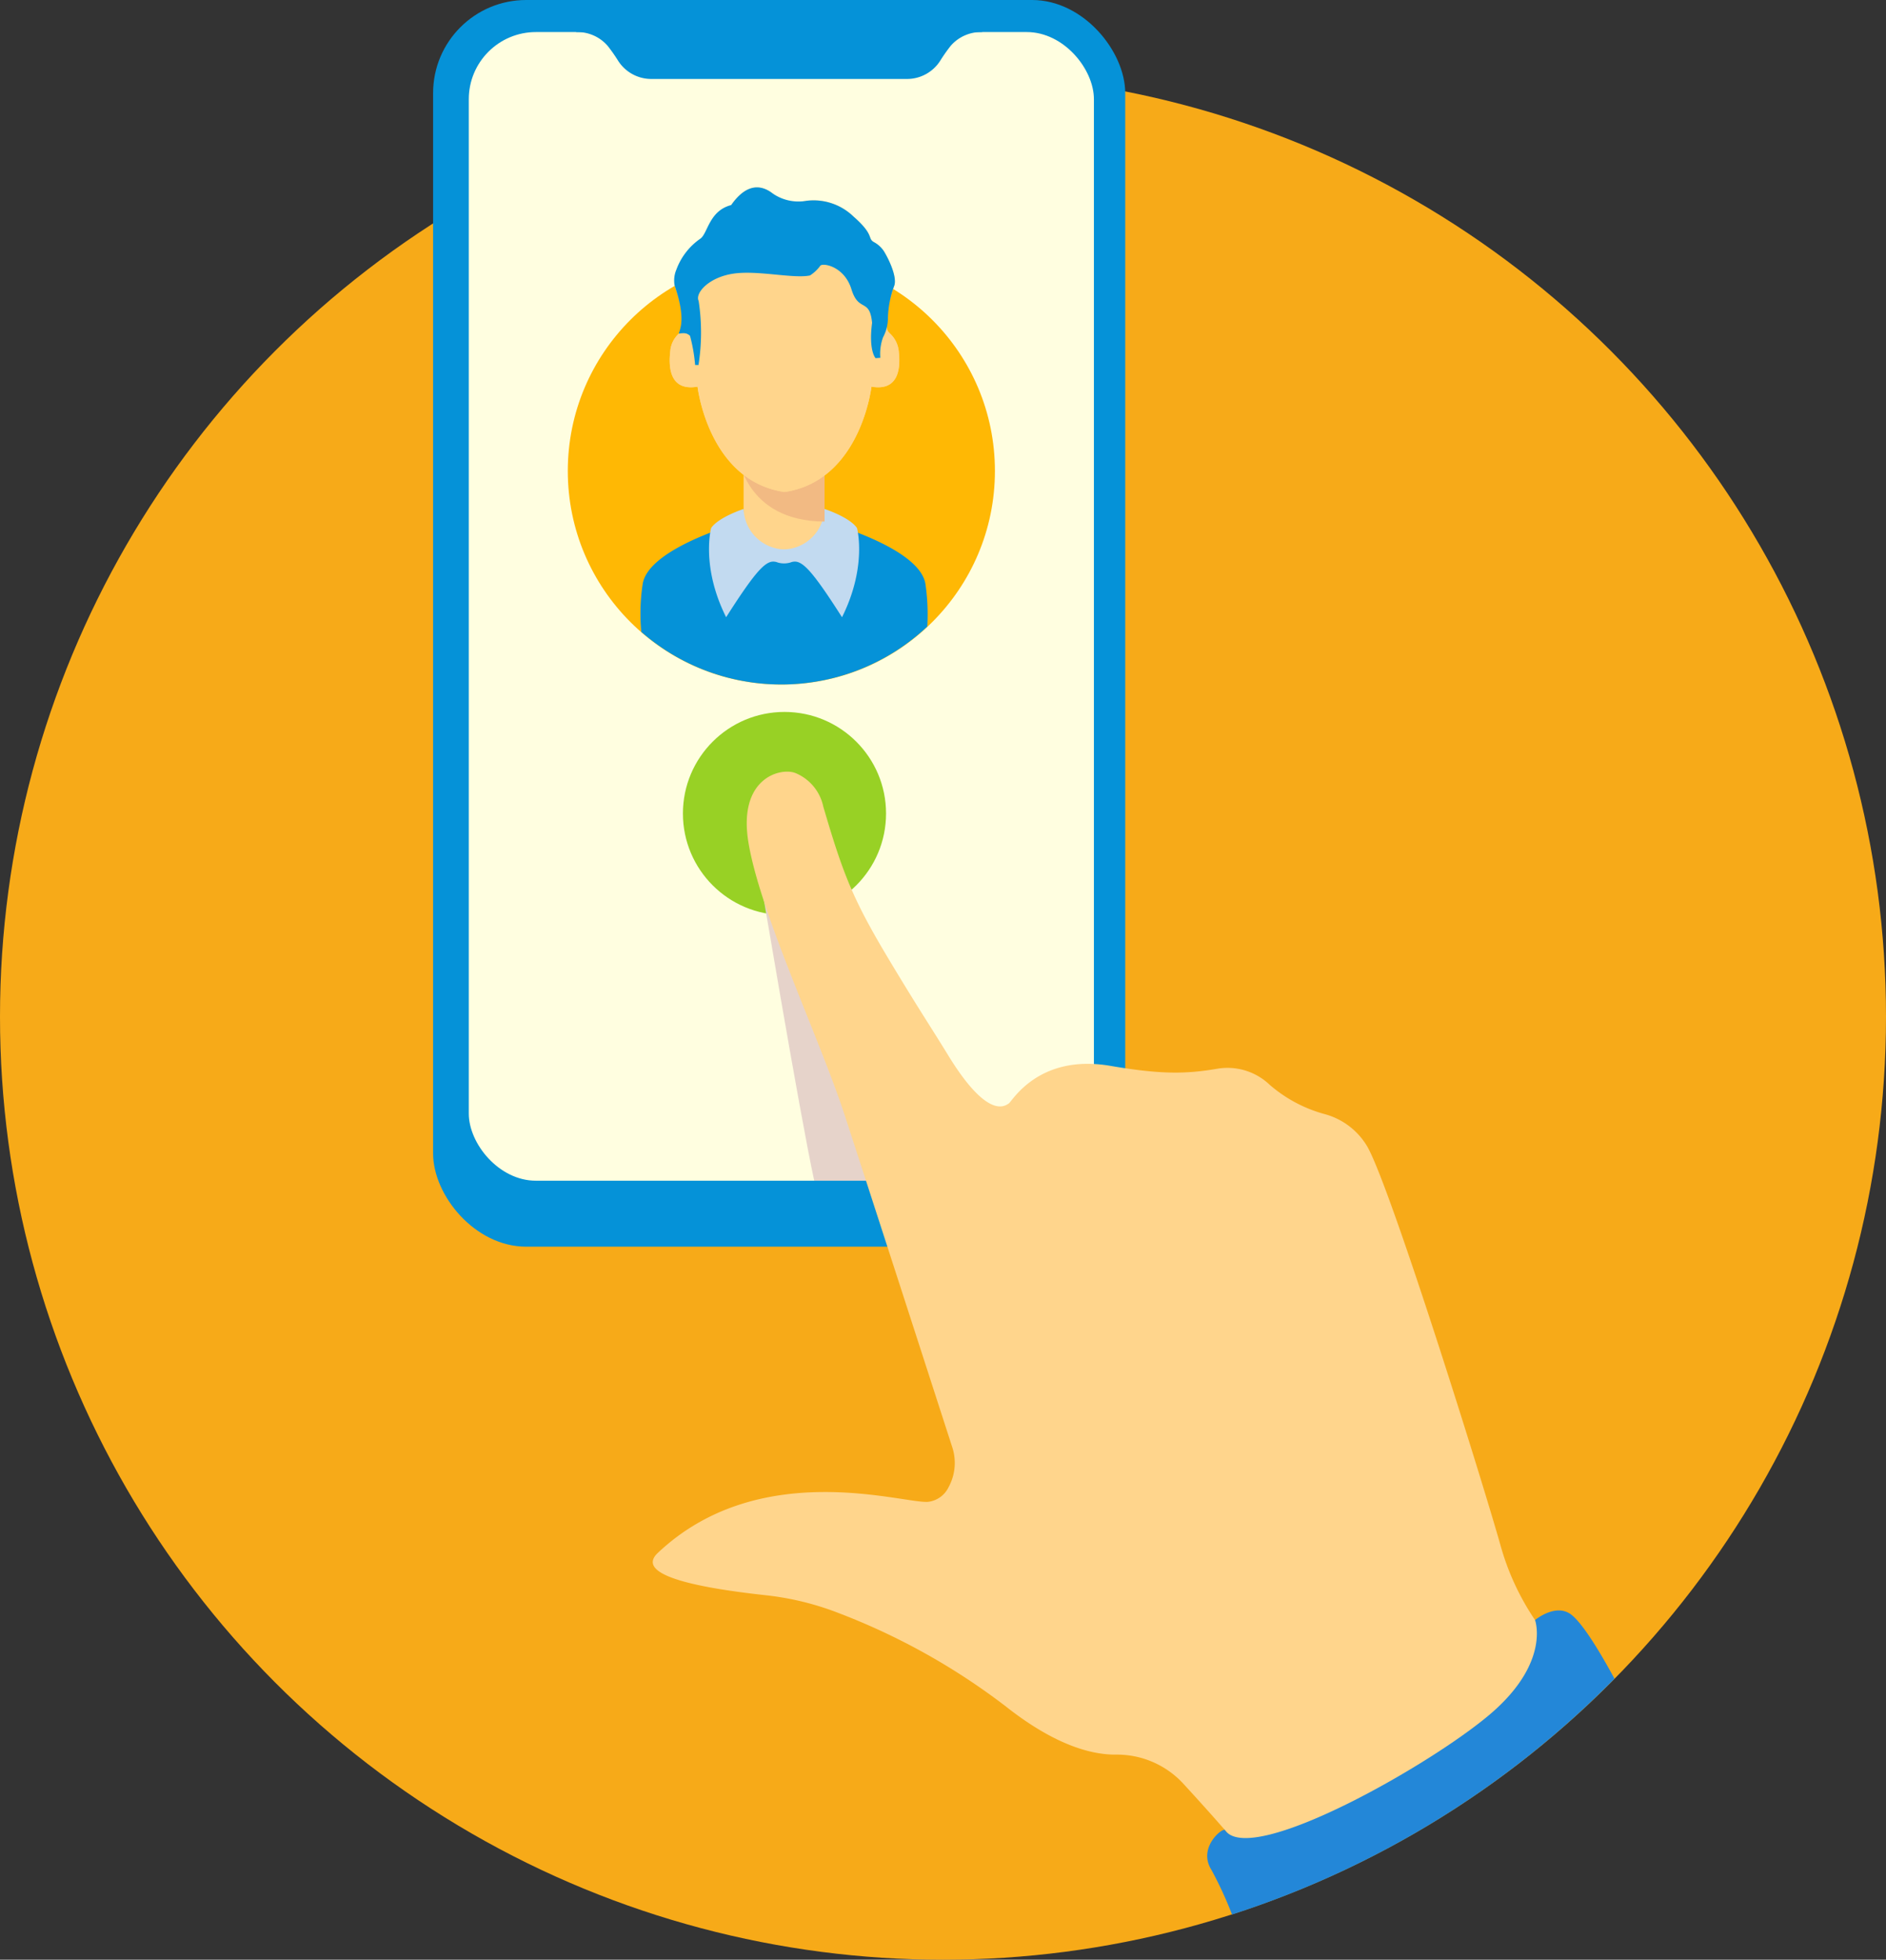 <svg xmlns="http://www.w3.org/2000/svg" width="229.436" height="238.396" viewBox="0 0 229.436 238.396">
  <rect x="0" y="0" width="229.436" height="238.396" fill="#333333" stroke="none"/>
  <g id="Group_70" data-name="Group 70" transform="translate(-1320.058 -545.81)">
    <circle id="Ellipse_20" data-name="Ellipse 20" cx="114.718" cy="114.718" r="114.718" transform="translate(1320.058 554.771)" fill="#f7aa18"/>
    <g id="Group_69" data-name="Group 69">
      <g id="Group_64" data-name="Group 64">
        <rect id="Rectangle_64" data-name="Rectangle 64" width="84.2" height="151.656" rx="11.327" transform="translate(1372.745 545.81)" fill="#0592d8"/>
        <rect id="Rectangle_65" data-name="Rectangle 65" width="76.048" height="139.731" rx="8.167" transform="translate(1376.707 549.71)" fill="#0592d8"/>
        <rect id="Rectangle_66" data-name="Rectangle 66" width="76.048" height="139.731" rx="8.167" transform="translate(1377.087 549.71)" fill="#fffee0"/>
        <circle id="Ellipse_21" data-name="Ellipse 21" cx="12.355" cy="12.355" r="12.355" transform="translate(1403.137 632.416)" fill="#98d125"/>
        <circle id="Ellipse_22" data-name="Ellipse 22" cx="25.98" cy="25.98" r="25.98" transform="translate(1389.132 577.122)" fill="#ffb804"/>
      </g>
      <g id="Group_68" data-name="Group 68">
        <g id="Group_66" data-name="Group 66">
          <g id="Group_65" data-name="Group 65">
            <path id="Path_152" data-name="Path 152" d="M1414.2,613.476a38.348,38.348,0,0,0,5.34-.8c2.851-.582,3.225-2.063,3.259-2.646-1.427-.492-2.437-.767-2.437-.767v-8.632l-3.542-.837c-.071-.393-.114-.626-.114-.626l-1.267.3-1.266-.3s-.043.233-.114.626l-3.542.837v8.632s-.272.075-.7.2l1.056,2.441Z" fill="#ffd58c"/>
            <path id="Path_153" data-name="Path 153" d="M1422.8,610.025c-.034.583-.408,2.064-3.259,2.646a38.348,38.348,0,0,1-5.34.8l-3.328-1.573-1.056-2.441c-2.506.754-11.089,3.605-11.588,7.477a23.855,23.855,0,0,0-.154,5.747,25.882,25.882,0,0,0,34.791-.658,25.764,25.764,0,0,0-.214-5.089C1432.241,613.727,1426.264,611.22,1422.8,610.025Z" fill="#0592d8"/>
          </g>
          <path id="Path_154" data-name="Path 154" d="M1416.21,614.238a1.424,1.424,0,0,1,.719-.1c1.04.173,2.352,1.725,5.561,6.756,3.1-6.2,1.822-10.855,1.822-10.855-.915-1.331-3.945-2.312-3.945-2.312a5.11,5.11,0,0,1-3.83,4.762,4.156,4.156,0,0,1-2.191,0,5.11,5.11,0,0,1-3.83-4.762s-3.03.981-3.945,2.312c0,0-1.279,4.654,1.822,10.855,3.209-5.031,4.521-6.583,5.561-6.756a1.424,1.424,0,0,1,.719.1A2.732,2.732,0,0,0,1416.21,614.238Z" fill="#c2daf0"/>
          <path id="Path_155" data-name="Path 155" d="M1409.819,601.072s.761,8.138,10.547,8.186V598.823Z" fill="#f2ba83"/>
        </g>
        <path id="Path_156" data-name="Path 156" d="M1415.74,605.622c9.041-1.522,10.329-12.775,10.329-12.775,3.254.558,3.549-2.133,3.332-4.17a3.412,3.412,0,0,0-1.073-2.289c-.5-.416-.883-1.742.521-5.83.34-.993-.531-2.966-1.229-4.133a3.3,3.3,0,0,0-1.236-1.154c-.851-.479.113-.831-2.506-3.126a6.878,6.878,0,0,0-6.648-1.712,2.935,2.935,0,0,1-2.8-.763c-1.243-1.169-3.244-2.027-5.423,1.085-2,2.854-2.886,4.6-3.736,5.074a3.283,3.283,0,0,0-1.235,1.153c-.7,1.167-2.246,2.583-1.9,3.576,1.417,4.129,1.01,5.439.506,5.842a3.186,3.186,0,0,0-1.045,2.158c-.241,2.048,0,4.858,3.319,4.289,0,0,1.288,11.253,10.329,12.775A.926.926,0,0,0,1415.74,605.622Z" fill="#ffd58c"/>
        <g id="Group_67" data-name="Group 67">
          <path id="Path_157" data-name="Path 157" d="M1427.152,589.336l-.659.512s.293-.8,0-3.877-1.975-4.755-2.853-7.608-4.1-3.219-3.8-2.853-1.244,1.171-1.244,1.171c-4.9-3.877-13.313,3-13.825,4.462s.512,8.705.512,8.705l-.659.366a12.905,12.905,0,0,0-1.024-3.814h-.957a3.186,3.186,0,0,0-1.045,2.158c-.241,2.048,0,4.858,3.319,4.289,0,0,1.288,11.253,10.329,12.775a.926.926,0,0,0,.5,0c9.041-1.522,10.329-12.775,10.329-12.775,3.254.558,3.549-2.133,3.332-4.17a3.412,3.412,0,0,0-1.073-2.289.944.944,0,0,1-.17-.194A3.156,3.156,0,0,0,1427.152,589.336Z" fill="#ffd58c"/>
          <path id="Path_158" data-name="Path 158" d="M1402.64,586.4c.1-.546.911-1.713-.506-5.842a3.343,3.343,0,0,1,.21-1.957,7.865,7.865,0,0,1,2.924-3.764c.9-.653,1.042-3.382,3.742-4.082,1.952-2.788,3.76-2.39,5.01-1.436a5.527,5.527,0,0,0,4.145.919,6.986,6.986,0,0,1,5.713,1.907c2.619,2.295,1.655,2.647,2.506,3.126a3.3,3.3,0,0,1,1.236,1.154c.7,1.167,1.569,3.14,1.229,4.133a12.117,12.117,0,0,0-.773,3.958,4.964,4.964,0,0,1-.593,2.327,5.876,5.876,0,0,0-.331,2.493l-.576.045s-.874-.887-.427-4.3c-.293-3.072-1.631-1.226-2.509-4.079s-3.554-3.25-3.8-2.853a4.657,4.657,0,0,1-1.244,1.17c-2.021.419-6.328-.654-9.3-.224-3.04.441-4.712,2.389-4.246,3.323a25.525,25.525,0,0,1-.018,7.795h-.412a19.8,19.8,0,0,0-.621-3.555C1403.738,586.439,1403.511,586.244,1402.64,586.4Z" fill="#0592d8"/>
        </g>
      </g>
      <path id="Path_159" data-name="Path 159" d="M1412.192,650.609c.168.928,5.122,30.6,6.919,38.831h13.8l-16.6-44.67Z" fill="#e6d3ca"/>
      <path id="Path_160" data-name="Path 160" d="M1435.875,721.776a6.159,6.159,0,0,1-.418,4.942,3.181,3.181,0,0,1-2.488,1.787c-3.036.251-20.483-5.5-32.889,6.216-2.521,2.382,2.922,4.034,13.2,5.154a34.731,34.731,0,0,1,8.835,2.174,80.668,80.668,0,0,1,20.271,11.32c6.076,4.809,10.559,5.92,13.451,5.886a10.965,10.965,0,0,1,8.2,3.566c3.55,3.868,8.258,9.142,9.732,11.476,2.006,3.178,21.581-11.877,33.889-18.173a12.822,12.822,0,0,0-.859-13.239,31.069,31.069,0,0,1-4.125-8.816c-2.019-7.262-13.391-43.734-16.28-48.779a8.617,8.617,0,0,0-5.178-3.949,17.033,17.033,0,0,1-6.695-3.565,7.429,7.429,0,0,0-6.447-1.945c-3.772.641-6.826.685-12.929-.361-8.747-1.5-11.96,4.324-12.366,4.574s-2.5,2.1-7.376-5.864c-2.137-3.491-3.6-5.635-7.193-11.629-4.41-7.351-5.59-10.405-8-18.632a5.682,5.682,0,0,0-3.408-4.079c-1.833-.69-6.973.641-5.7,8.422,1.415,8.641,8.649,23.809,11.733,33.266C1425.81,690.64,1433.7,715.053,1435.875,721.776Z" fill="#ffd58c"/>
      <path id="Path_161" data-name="Path 161" d="M1414.845,548.691h-27.18l2.544,1.019a4.872,4.872,0,0,1,3.765,1.671,19.586,19.586,0,0,1,1.26,1.789,4.782,4.782,0,0,0,4.042,2.245h31.137a4.779,4.779,0,0,0,4.042-2.245,19.779,19.779,0,0,1,1.26-1.789,4.875,4.875,0,0,1,3.766-1.671l2.544-1.019Z" fill="#0592d8"/>
      <path id="Path_162" data-name="Path 162" d="M1516.466,750.02c-1.911-3.512-3.941-6.809-5.295-7.818-1.881-1.4-4.372.683-4.372.683s1.813,4.893-4.909,10.965-29.669,19.218-32.812,14.588c-.241-.354-3.359,2.105-1.656,4.823a45.629,45.629,0,0,1,2.514,5.448A114.71,114.71,0,0,0,1516.466,750.02Z" fill="#2387d8"/>
    </g>
  </g>
</svg>
